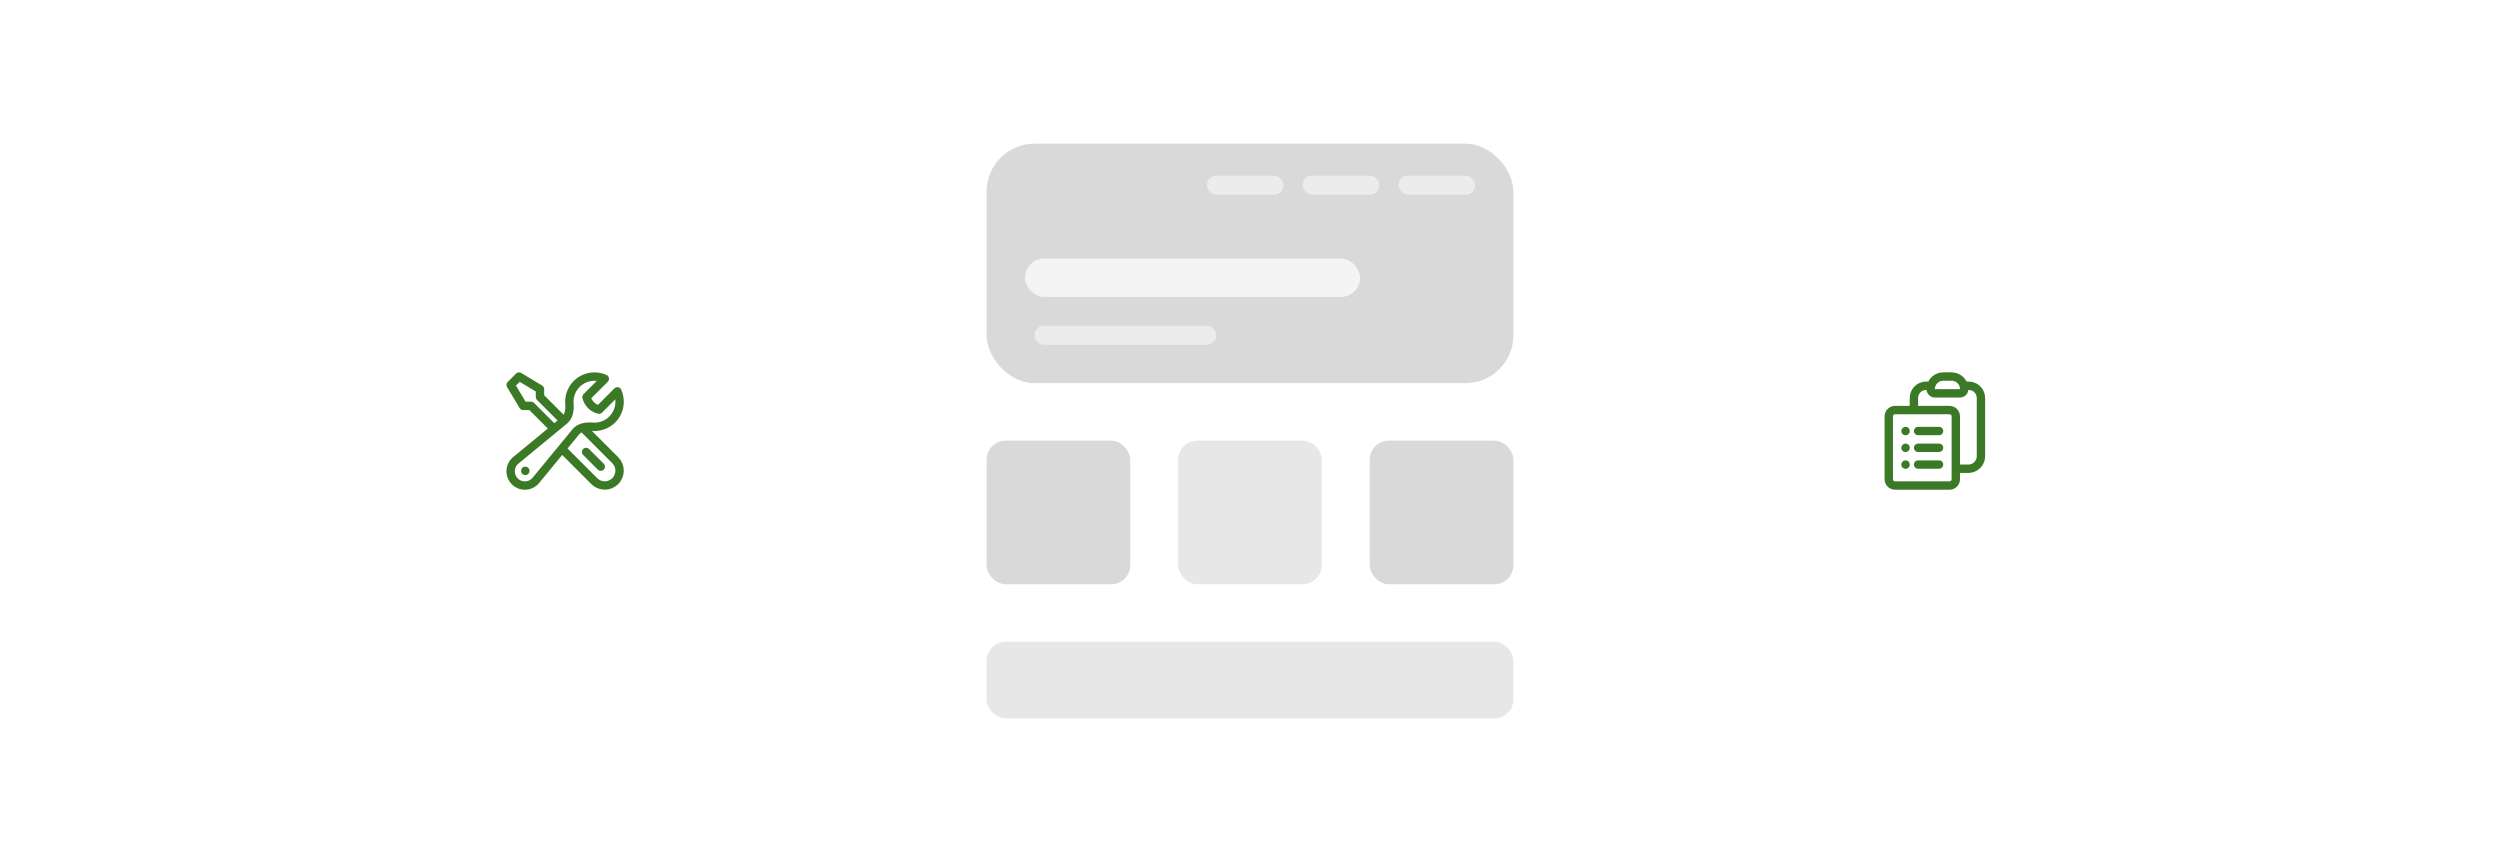 <svg width="261" height="90" viewBox="0 0 261 90" fill="none" xmlns="http://www.w3.org/2000/svg">
<rect width="261" height="90" rx="15" fill="white"/>
<g filter="url(#filter0_d_38_397)">
<rect x="59" y="27.322" width="25" height="25" rx="5" transform="rotate(45 59 27.322)" fill="white"/>
</g>
<g clip-path="url(#clip0_38_397)">
<path d="M58.662 46.849L62.062 50.25C62.354 50.532 62.745 50.689 63.151 50.685C63.557 50.682 63.945 50.519 64.232 50.232C64.519 49.945 64.682 49.557 64.685 49.151C64.689 48.745 64.532 48.354 64.25 48.062L60.822 44.634M58.662 46.849L60.118 45.082C60.303 44.858 60.549 44.717 60.822 44.635C61.143 44.539 61.501 44.525 61.839 44.553C62.295 44.592 62.754 44.512 63.169 44.319C63.584 44.126 63.941 43.828 64.206 43.455C64.471 43.081 64.633 42.645 64.677 42.189C64.72 41.733 64.644 41.274 64.456 40.857L62.545 42.769C62.225 42.695 61.933 42.533 61.701 42.301C61.469 42.069 61.306 41.776 61.232 41.456L63.143 39.545C62.726 39.357 62.267 39.281 61.811 39.325C61.356 39.368 60.919 39.531 60.546 39.795C60.172 40.06 59.874 40.417 59.682 40.832C59.489 41.248 59.408 41.706 59.447 42.162C59.501 42.79 59.406 43.483 58.92 43.883L58.861 43.932M58.662 46.849L55.946 50.147C55.815 50.307 55.651 50.438 55.466 50.532C55.28 50.625 55.077 50.678 54.87 50.689C54.663 50.699 54.456 50.666 54.262 50.591C54.069 50.516 53.893 50.402 53.746 50.255C53.599 50.108 53.485 49.932 53.41 49.739C53.336 49.545 53.302 49.338 53.313 49.131C53.323 48.924 53.376 48.721 53.47 48.536C53.563 48.35 53.694 48.187 53.854 48.055L57.843 44.771L55.447 42.375H54.625L53.312 40.188L54.188 39.312L56.375 40.625V41.447L58.86 43.932L57.842 44.77M62.719 48.719L61.188 47.188M54.839 49.156H54.844V49.161H54.839V49.156Z" stroke="#3C7926" stroke-width="0.875" stroke-linecap="round" stroke-linejoin="round"/>
</g>
<rect x="103" y="15" width="55" height="25" rx="5" fill="#D9D9D9"/>
<rect x="126" y="18.333" width="8" height="2" rx="1" fill="#ECECEC"/>
<rect x="136" y="18.333" width="8" height="2" rx="1" fill="#ECECEC"/>
<rect x="146" y="18.333" width="8" height="2" rx="1" fill="#ECECEC"/>
<rect x="108" y="34" width="19" height="2" rx="1" fill="#ECECEC"/>
<rect x="107" y="27" width="35" height="4" rx="2" fill="#F4F4F4"/>
<rect x="103" y="46" width="15" height="15" rx="2" fill="#D9D9D9"/>
<rect x="123" y="46" width="15" height="15" rx="2" fill="#E7E7E7"/>
<rect x="143" y="46" width="15" height="15" rx="2" fill="#D9D9D9"/>
<rect x="103" y="67" width="55" height="8" rx="2" fill="#E7E7E7"/>
<g filter="url(#filter1_d_38_397)">
<rect x="202" y="27.322" width="25" height="25" rx="5" transform="rotate(45 202 27.322)" fill="white"/>
</g>
<path d="M200.25 45H202.437M200.25 46.75H202.437M200.25 48.5H202.437M204.187 48.938H205.5C205.848 48.938 206.182 48.799 206.428 48.553C206.674 48.307 206.812 47.973 206.812 47.625V41.563C206.812 40.901 206.32 40.339 205.66 40.284C205.442 40.266 205.223 40.251 205.005 40.238M205.005 40.238C205.043 40.363 205.063 40.494 205.062 40.625C205.062 40.741 205.016 40.852 204.934 40.934C204.852 41.016 204.741 41.062 204.625 41.062H202C201.758 41.062 201.562 40.867 201.562 40.625C201.562 40.49 201.583 40.36 201.621 40.238M205.005 40.238C204.84 39.702 204.34 39.312 203.75 39.312H202.875C202.595 39.313 202.322 39.402 202.096 39.569C201.87 39.735 201.704 39.97 201.621 40.238M201.621 40.238C201.402 40.251 201.183 40.267 200.965 40.284C200.305 40.339 199.812 40.901 199.812 41.563V42.812M199.812 42.812H197.844C197.481 42.812 197.188 43.106 197.188 43.469V50.031C197.188 50.394 197.481 50.688 197.844 50.688H203.531C203.893 50.688 204.187 50.394 204.187 50.031V43.469C204.187 43.106 203.893 42.812 203.531 42.812H199.812ZM198.937 45H198.942V45.005H198.937V45ZM198.937 46.75H198.942V46.755H198.937V46.75ZM198.937 48.5H198.942V48.505H198.937V48.5Z" stroke="#3C7926" stroke-width="0.875" stroke-linecap="round" stroke-linejoin="round"/>
<defs>
<filter id="filter0_d_38_397" x="41.393" y="29.393" width="39.213" height="39.213" filterUnits="userSpaceOnUse" color-interpolation-filters="sRGB">
<feFlood flood-opacity="0" result="BackgroundImageFix"/>
<feColorMatrix in="SourceAlpha" type="matrix" values="0 0 0 0 0 0 0 0 0 0 0 0 0 0 0 0 0 0 127 0" result="hardAlpha"/>
<feOffset dx="2" dy="4"/>
<feGaussianBlur stdDeviation="2"/>
<feComposite in2="hardAlpha" operator="out"/>
<feColorMatrix type="matrix" values="0 0 0 0 0 0 0 0 0 0 0 0 0 0 0 0 0 0 0.1 0"/>
<feBlend mode="normal" in2="BackgroundImageFix" result="effect1_dropShadow_38_397"/>
<feBlend mode="normal" in="SourceGraphic" in2="effect1_dropShadow_38_397" result="shape"/>
</filter>
<filter id="filter1_d_38_397" x="184.393" y="29.393" width="39.213" height="39.213" filterUnits="userSpaceOnUse" color-interpolation-filters="sRGB">
<feFlood flood-opacity="0" result="BackgroundImageFix"/>
<feColorMatrix in="SourceAlpha" type="matrix" values="0 0 0 0 0 0 0 0 0 0 0 0 0 0 0 0 0 0 127 0" result="hardAlpha"/>
<feOffset dx="2" dy="4"/>
<feGaussianBlur stdDeviation="2"/>
<feComposite in2="hardAlpha" operator="out"/>
<feColorMatrix type="matrix" values="0 0 0 0 0 0 0 0 0 0 0 0 0 0 0 0 0 0 0.1 0"/>
<feBlend mode="normal" in2="BackgroundImageFix" result="effect1_dropShadow_38_397"/>
<feBlend mode="normal" in="SourceGraphic" in2="effect1_dropShadow_38_397" result="shape"/>
</filter>
<clipPath id="clip0_38_397">
<rect width="14" height="14" fill="white" transform="translate(52 38)"/>
</clipPath>
</defs>
</svg>
